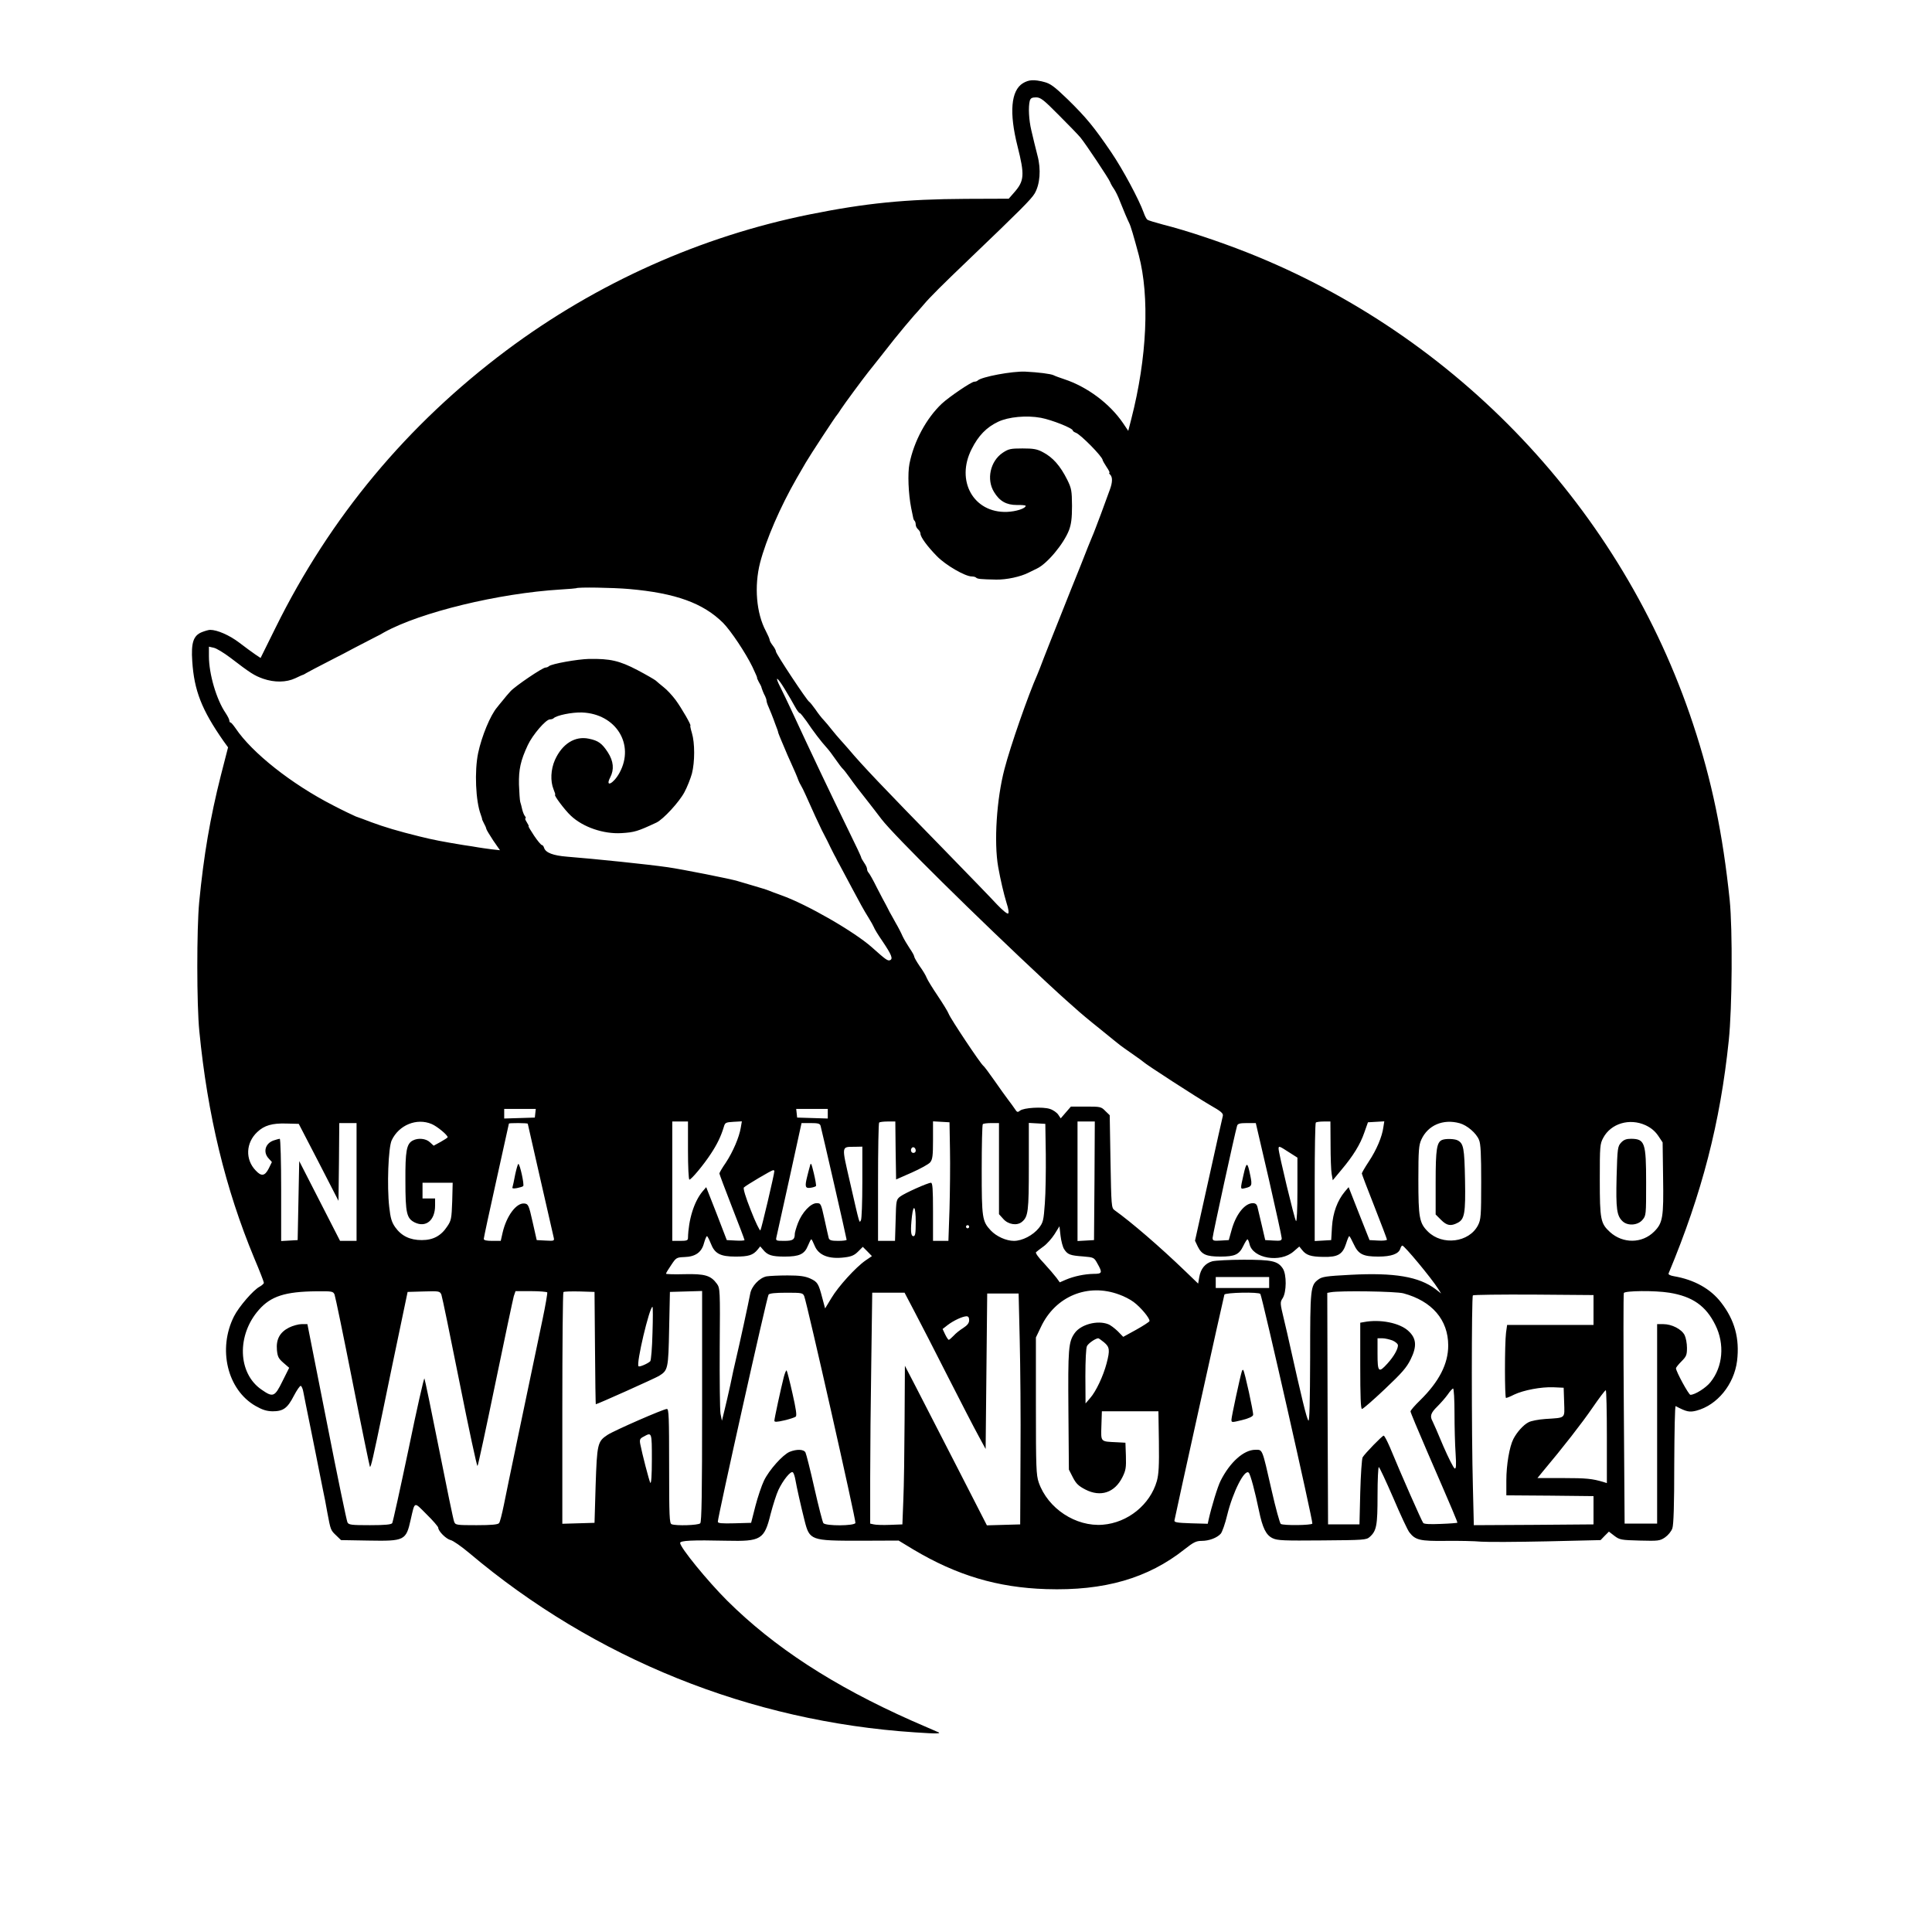 <?xml version="1.0" standalone="no"?>
<!DOCTYPE svg PUBLIC "-//W3C//DTD SVG 20010904//EN"
 "http://www.w3.org/TR/2001/REC-SVG-20010904/DTD/svg10.dtd">
<svg version="1.0" xmlns="http://www.w3.org/2000/svg"
 width="1230pt" height="1230pt" viewBox="0 0 1230 1230"
 preserveAspectRatio="xMidYMid meet">
<g transform="translate(0,1230) scale(0.1,-0.1)"
fill="#000000" stroke="none">
<path d="M6512 11770 c-76 -47 -88 -187 -34 -401 46 -183 44 -220 -21 -294
l-35 -40 -273 -1 c-384 -2 -636 -27 -994 -99 -694 -140 -1357 -437 -1930 -865
-632 -473 -1123 -1062 -1471 -1767 l-95 -192 -33 22 c-18 12 -64 46 -102 75
-63 48 -141 82 -186 82 -10 0 -34 -7 -54 -15 -53 -22 -68 -67 -60 -185 12
-186 60 -309 199 -508 l29 -40 -46 -179 c-68 -269 -109 -508 -138 -808 -16
-169 -16 -653 1 -820 52 -533 166 -1004 350 -1446 34 -80 61 -150 61 -156 0
-5 -12 -16 -26 -24 -41 -21 -133 -128 -164 -189 -105 -208 -43 -468 137 -571
44 -25 70 -33 108 -34 68 0 95 19 136 99 19 36 38 64 44 63 5 -2 13 -19 16
-38 3 -19 25 -124 47 -234 22 -110 46 -227 52 -260 7 -33 18 -89 25 -125 8
-36 21 -103 29 -150 21 -112 21 -112 57 -146 l30 -29 174 -3 c232 -4 240 0
270 135 27 117 19 114 101 32 41 -40 74 -79 74 -85 0 -22 50 -72 79 -79 15 -3
68 -40 117 -81 798 -674 1789 -1074 2839 -1143 145 -10 178 -9 139 5 -10 4
-83 36 -161 70 -499 222 -875 467 -1174 764 -126 126 -299 338 -299 367 0 15
77 19 296 14 219 -5 240 7 280 170 15 57 37 127 50 154 29 61 77 121 91 112 6
-4 13 -26 17 -49 7 -42 35 -167 58 -258 32 -127 39 -129 352 -129 l247 1 94
-57 c277 -165 536 -242 845 -252 371 -12 649 69 882 254 56 44 73 53 108 53
47 0 98 19 122 46 9 11 28 64 41 119 36 147 111 295 137 269 11 -11 40 -120
65 -241 23 -111 45 -156 87 -176 31 -15 72 -16 316 -14 264 2 281 3 302 22 44
39 50 73 50 265 0 99 4 180 8 180 4 0 45 -88 92 -196 46 -108 92 -207 103
-220 38 -49 68 -56 231 -54 83 1 185 -1 226 -5 41 -3 229 -2 417 2 l343 8 26
27 27 27 35 -27 c33 -25 43 -27 161 -30 119 -3 128 -2 161 20 20 14 40 38 47
58 8 25 12 146 12 408 1 206 4 372 9 370 70 -37 88 -40 132 -29 133 35 240
167 259 317 17 143 -15 260 -102 372 -67 87 -171 145 -300 167 -24 4 -37 11
-34 18 213 510 329 961 383 1482 22 209 25 707 6 895 -44 423 -114 761 -233
1120 -451 1364 -1501 2474 -2840 3003 -175 69 -387 140 -534 177 -49 13 -95
27 -100 31 -6 4 -17 25 -24 46 -30 83 -132 274 -206 383 -111 163 -159 221
-276 336 -87 84 -112 102 -151 112 -66 17 -98 15 -136 -8z m230 -204 c62 -62
124 -126 137 -142 33 -40 180 -261 188 -282 3 -9 14 -29 24 -43 10 -14 28 -50
39 -80 24 -61 48 -117 59 -139 9 -17 29 -84 61 -204 70 -265 53 -653 -48
-1045 l-19 -74 -33 49 c-85 125 -229 232 -375 280 -27 9 -58 20 -67 25 -18 9
-98 19 -180 23 -81 4 -281 -33 -304 -57 -4 -4 -13 -7 -21 -7 -18 0 -158 -95
-206 -139 -99 -93 -179 -241 -207 -384 -12 -60 -7 -190 11 -281 6 -28 12 -56
13 -63 1 -7 5 -16 9 -19 4 -4 7 -15 7 -24 0 -10 7 -23 15 -30 8 -7 15 -19 15
-27 0 -22 44 -82 106 -145 56 -57 179 -128 221 -128 11 0 23 -3 27 -7 8 -9 29
-11 129 -13 65 -1 155 18 207 45 14 7 37 18 51 25 65 30 171 157 205 245 14
38 19 75 19 155 -1 96 -3 110 -30 165 -45 90 -92 143 -155 176 -37 20 -60 24
-130 24 -77 0 -89 -3 -127 -28 -79 -54 -104 -170 -54 -250 35 -58 79 -82 144
-82 31 1 57 -2 57 -5 0 -17 -62 -37 -120 -39 -212 -7 -327 198 -224 400 43 86
95 139 169 174 66 31 180 42 272 25 69 -13 203 -66 203 -81 0 -4 9 -10 19 -14
29 -9 171 -153 171 -174 0 -3 11 -23 25 -44 14 -20 22 -37 18 -37 -4 0 -2 -5
5 -12 16 -16 15 -49 -2 -95 -8 -21 -33 -90 -56 -153 -24 -63 -48 -128 -56
-145 -7 -16 -40 -97 -72 -180 -33 -82 -94 -233 -134 -335 -41 -102 -87 -219
-103 -260 -15 -41 -34 -88 -41 -105 -57 -128 -171 -454 -209 -601 -50 -190
-68 -465 -40 -624 15 -83 35 -169 53 -228 13 -39 16 -64 10 -68 -5 -4 -37 22
-70 57 -32 35 -184 192 -337 349 -393 402 -524 540 -607 639 -16 18 -40 46
-54 61 -14 15 -38 44 -55 65 -16 21 -40 49 -52 62 -12 12 -36 43 -52 67 -17
24 -35 46 -39 48 -13 5 -212 306 -212 320 0 7 -9 24 -20 38 -11 14 -20 30 -20
36 0 6 -11 31 -24 56 -61 114 -75 285 -37 435 39 149 128 355 233 538 19 33
45 78 58 100 24 42 191 297 200 305 3 3 14 19 24 35 17 27 141 195 173 235 11
13 133 168 166 210 26 33 112 136 126 151 9 9 36 40 61 69 41 49 122 129 286
286 328 314 399 385 421 422 34 58 42 153 18 242 -9 36 -18 72 -20 80 -2 8
-10 44 -19 80 -16 67 -20 148 -10 188 5 17 14 22 40 22 29 0 47 -14 146 -114z
m-2736 -3016 c296 -26 471 -90 598 -216 49 -50 142 -189 186 -279 18 -38 32
-70 30 -70 -2 0 3 -11 10 -25 8 -14 15 -27 16 -30 3 -13 16 -47 25 -62 5 -10
9 -23 9 -29 0 -6 6 -25 14 -42 12 -28 25 -61 31 -77 1 -3 5 -14 9 -25 16 -41
19 -50 21 -61 2 -6 11 -29 20 -50 9 -22 20 -48 25 -59 4 -11 20 -47 35 -80 25
-56 34 -75 49 -115 3 -8 10 -22 15 -30 5 -8 20 -37 32 -65 37 -84 90 -199 101
-220 6 -11 22 -42 36 -70 13 -27 28 -58 33 -67 5 -10 14 -28 21 -40 6 -13 15
-30 20 -38 4 -8 19 -35 32 -60 13 -25 38 -72 56 -105 18 -33 42 -78 54 -100
12 -22 33 -58 47 -80 14 -22 28 -48 32 -57 3 -10 28 -51 55 -90 58 -86 69
-113 48 -121 -14 -6 -28 4 -114 81 -112 100 -414 274 -577 332 -33 12 -69 25
-80 30 -11 5 -54 18 -95 30 -41 12 -88 26 -105 31 -41 13 -353 75 -445 88
-125 18 -463 53 -640 67 -88 7 -136 25 -146 56 -3 10 -9 18 -14 18 -5 0 -28
27 -50 60 -22 33 -38 60 -35 60 3 0 -2 11 -11 25 -9 14 -13 25 -9 25 4 0 3 6
-2 13 -6 6 -14 26 -18 42 -4 17 -9 39 -13 50 -3 11 -6 60 -8 110 -2 97 10 152
56 251 31 66 115 164 141 164 8 0 19 3 23 7 19 19 117 39 181 37 216 -8 338
-203 239 -384 -38 -70 -94 -97 -59 -29 26 50 21 103 -15 159 -37 57 -61 75
-121 87 -89 19 -170 -33 -216 -135 -27 -61 -30 -135 -9 -187 8 -19 13 -35 10
-35 -11 0 62 -98 100 -133 77 -73 208 -118 323 -111 82 5 102 11 222 67 44 21
145 131 178 193 18 33 39 87 48 119 19 74 19 195 0 258 -8 26 -12 47 -10 47 9
0 -56 112 -94 164 -21 28 -55 65 -76 81 -21 17 -43 35 -50 42 -7 6 -60 37
-117 67 -115 60 -173 73 -308 71 -76 -2 -237 -31 -255 -46 -5 -5 -15 -9 -22
-9 -19 0 -193 -118 -223 -151 -14 -15 -36 -41 -50 -59 -14 -17 -30 -36 -35
-43 -43 -50 -98 -183 -121 -291 -24 -115 -16 -307 17 -393 6 -16 9 -28 8 -28
-1 0 4 -11 11 -25 8 -14 15 -30 16 -37 1 -6 21 -39 44 -74 l43 -62 -54 6 c-30
4 -67 9 -84 12 -16 3 -59 10 -95 15 -133 22 -187 32 -280 55 -134 33 -224 60
-305 90 -38 15 -83 31 -100 37 -16 7 -82 38 -145 71 -265 136 -515 334 -620
490 -14 20 -28 37 -32 37 -5 0 -8 6 -8 13 0 7 -11 28 -24 48 -58 85 -106 248
-106 361 l0 61 31 -7 c16 -3 64 -32 105 -63 129 -99 153 -114 209 -134 72 -25
148 -24 205 3 25 12 47 22 50 22 3 1 12 6 20 11 13 8 48 26 195 102 11 5 31
16 45 23 21 12 87 46 205 107 11 5 34 17 50 27 231 128 729 249 1125 273 52 3
96 7 98 8 9 8 234 4 338 -5z m990 -637 c23 -38 52 -87 64 -110 13 -24 27 -43
32 -43 4 0 23 -24 43 -52 40 -60 94 -131 128 -168 13 -14 38 -47 57 -75 19
-27 39 -54 46 -60 6 -5 25 -30 43 -55 29 -41 58 -79 126 -165 13 -16 47 -61
77 -100 80 -105 609 -627 1049 -1037 57 -53 115 -106 129 -118 14 -12 41 -36
61 -54 19 -18 87 -75 150 -125 62 -51 121 -98 130 -105 9 -7 45 -33 80 -57 35
-24 66 -47 69 -50 11 -13 342 -227 423 -274 72 -41 86 -53 82 -70 -3 -11 -44
-194 -91 -407 l-86 -387 18 -38 c25 -50 54 -63 144 -63 92 0 119 13 145 67 11
23 23 42 27 43 3 0 9 -13 13 -30 20 -92 196 -122 281 -47 l36 31 17 -21 c26
-34 56 -44 136 -45 93 -2 123 16 145 85 8 26 17 47 20 47 3 0 15 -22 28 -50
30 -65 59 -80 157 -80 83 0 129 17 140 50 3 11 9 20 13 20 13 0 185 -207 228
-275 l19 -30 -36 28 c-105 79 -261 106 -541 91 -155 -8 -181 -12 -205 -30 -50
-37 -52 -57 -52 -498 -1 -283 -4 -407 -11 -400 -11 11 -43 144 -120 489 -6 28
-22 98 -36 156 -25 104 -25 108 -8 134 25 39 26 151 1 189 -32 48 -69 56 -249
56 -90 0 -180 -5 -200 -10 -46 -13 -74 -48 -83 -101 l-7 -41 -82 79 c-162 156
-343 312 -451 389 -19 14 -20 29 -25 309 l-5 295 -28 27 c-26 27 -32 28 -123
28 l-96 0 -33 -38 -32 -37 -16 24 c-9 13 -33 30 -53 36 -45 15 -167 8 -190
-11 -15 -12 -19 -11 -33 11 -9 13 -28 40 -43 59 -15 20 -55 75 -88 123 -33 47
-64 89 -70 93 -15 9 -209 300 -220 330 -5 14 -37 66 -70 115 -33 49 -65 101
-70 114 -5 14 -25 48 -45 75 -19 28 -35 56 -35 62 0 6 -13 29 -29 52 -16 24
-36 58 -45 77 -8 19 -28 58 -44 85 -15 28 -33 59 -39 70 -5 11 -16 31 -23 45
-8 14 -34 63 -58 110 -23 47 -47 89 -53 95 -5 5 -9 15 -9 23 0 8 -9 26 -19 40
-10 15 -18 29 -18 32 1 3 -36 82 -82 175 -119 244 -229 475 -368 775 -19 41
-48 101 -64 133 -40 78 -23 72 27 -10z m-1588 -2700 l-3 -28 -97 -3 -98 -3 0
31 0 30 101 0 100 0 -3 -27z m1862 -3 l0 -31 -97 3 -98 3 -3 28 -3 27 100 0
101 0 0 -30z m-2522 -66 c34 -14 102 -70 102 -84 0 -3 -20 -16 -45 -30 l-44
-24 -24 22 c-25 24 -75 29 -109 11 -40 -21 -48 -67 -47 -256 0 -208 8 -240 60
-266 71 -34 129 14 129 108 l0 45 -40 0 -40 0 0 50 0 50 96 0 96 0 -3 -118
c-4 -109 -6 -122 -31 -159 -40 -61 -90 -88 -163 -88 -75 0 -129 26 -169 82
-23 33 -30 58 -38 129 -15 132 -6 380 16 425 46 97 159 143 254 103z m1632
-169 c0 -102 4 -185 9 -185 12 0 90 93 137 165 39 59 64 110 82 170 8 28 12
30 62 33 l53 3 -7 -41 c-10 -60 -49 -152 -95 -222 -23 -33 -41 -64 -41 -69 0
-4 36 -100 80 -213 44 -112 80 -207 80 -211 0 -3 -25 -5 -56 -3 l-57 3 -65
169 -66 168 -24 -28 c-53 -64 -89 -178 -92 -296 0 -15 -9 -18 -50 -18 l-50 0
0 380 0 380 50 0 50 0 0 -185z m1322 1 l3 -185 100 44 c54 24 107 53 117 65
15 19 18 42 18 142 l0 119 53 -3 52 -3 3 -175 c2 -96 0 -266 -3 -377 l-7 -203
-49 0 -49 0 0 185 c0 147 -3 185 -13 185 -20 0 -165 -65 -195 -87 -26 -20 -27
-23 -30 -152 l-4 -131 -54 0 -54 0 0 373 c0 206 3 377 7 380 3 4 28 7 54 7
l49 0 2 -184z m1266 -193 l-3 -378 -52 -3 -53 -3 0 380 0 381 55 0 55 0 -2
-377z m1503 230 c0 -82 3 -166 7 -187 l7 -40 54 65 c76 90 121 163 147 239
l23 65 52 3 52 3 -6 -38 c-8 -60 -43 -143 -92 -217 -25 -38 -45 -72 -45 -77 0
-4 36 -99 80 -210 44 -112 80 -207 80 -211 0 -5 -25 -8 -56 -6 l-55 3 -67 169
-66 168 -24 -28 c-48 -58 -76 -134 -82 -224 l-5 -85 -52 -3 -53 -3 0 374 c0
205 3 377 7 380 3 4 26 7 50 7 l43 0 1 -147z m822 136 c47 -13 106 -63 123
-106 11 -24 14 -93 14 -268 0 -217 -2 -239 -20 -275 -57 -111 -228 -132 -320
-40 -54 54 -60 89 -60 331 0 187 3 219 19 254 42 92 139 133 244 104z m1184
-13 c36 -17 60 -38 80 -67 l28 -42 3 -223 c4 -255 -2 -290 -57 -345 -76 -76
-198 -78 -281 -3 -60 55 -65 79 -65 334 0 213 1 227 22 266 49 92 168 127 270
80z m-8448 -236 l126 -245 3 248 2 247 55 0 55 0 0 -375 0 -375 -53 0 -52 0
-130 254 -130 254 -5 -252 -5 -251 -52 -3 -53 -3 0 325 c0 180 -4 326 -9 326
-4 0 -22 -5 -40 -11 -53 -19 -68 -75 -30 -115 l20 -22 -20 -41 c-25 -49 -47
-52 -83 -13 -68 70 -63 177 10 245 44 42 95 57 186 54 l78 -2 127 -245z m1331
246 c0 -3 122 -535 165 -724 5 -22 4 -23 -51 -20 l-57 3 -26 115 c-24 108 -28
115 -52 118 -51 6 -114 -78 -139 -185 l-12 -53 -54 0 c-38 0 -54 4 -54 13 0 7
36 175 80 372 44 197 80 360 80 362 0 2 27 3 60 3 33 0 60 -2 60 -4z m1864
-13 c8 -28 166 -717 166 -726 0 -4 -24 -7 -54 -7 -43 0 -56 4 -60 18 -2 9 -15
63 -27 120 -22 100 -23 102 -50 102 -38 0 -93 -59 -119 -127 -11 -29 -20 -60
-20 -68 0 -37 -12 -45 -67 -45 -52 0 -55 1 -50 23 3 12 40 181 83 375 l77 352
58 0 c46 0 59 -3 63 -17z m1136 -273 l0 -290 28 -31 c31 -35 87 -44 118 -18
40 33 44 67 44 354 l0 276 53 -3 52 -3 3 -194 c1 -106 -1 -247 -6 -312 -8
-111 -11 -122 -38 -157 -38 -47 -106 -82 -159 -82 -49 0 -111 28 -147 66 -55
59 -58 78 -58 387 0 156 3 287 7 290 3 4 28 7 55 7 l48 0 0 -290z m1718 -67
c45 -197 82 -366 82 -376 0 -15 -7 -18 -52 -15 l-53 3 -22 95 c-12 52 -25 105
-28 118 -4 15 -13 22 -29 22 -52 0 -109 -73 -136 -174 l-17 -61 -51 -3 c-46
-3 -52 -1 -52 17 0 17 142 668 156 714 4 13 17 17 62 17 l57 0 83 -357z
m-2588 -20 c0 -126 -4 -235 -9 -242 -11 -17 -5 -40 -70 244 -54 236 -56 223
32 224 l47 1 0 -227z m340 201 c0 -8 -7 -14 -15 -14 -15 0 -21 21 -9 33 10 9
24 -2 24 -19z m2375 -9 l55 -35 0 -207 c0 -127 -4 -203 -9 -197 -9 9 -111 433
-111 461 0 19 5 17 65 -22z m-3275 -120 c0 -20 -83 -372 -89 -378 -4 -4 -32
53 -61 128 -33 83 -50 139 -44 145 14 14 176 110 186 110 4 0 8 -2 8 -5z m900
-325 c0 -73 -3 -90 -15 -90 -17 0 -19 38 -9 128 10 82 24 61 24 -38z m340 -30
c0 -5 -4 -10 -10 -10 -5 0 -10 5 -10 10 0 6 5 10 10 10 6 0 10 -4 10 -10z
m605 -143 c22 -34 37 -40 120 -46 69 -6 70 -6 92 -46 33 -58 30 -65 -24 -65
-58 -1 -125 -15 -177 -37 l-39 -17 -21 29 c-12 16 -48 58 -80 93 -34 35 -56
66 -50 70 5 5 26 21 48 37 21 15 53 51 70 78 l31 50 7 -61 c4 -33 14 -72 23
-85z m-2250 37 c25 -65 60 -84 158 -84 83 0 111 9 140 44 l17 21 18 -21 c28
-35 56 -44 137 -44 94 0 127 15 149 70 9 22 18 40 21 40 3 0 12 -18 21 -40 25
-62 91 -88 192 -75 43 5 62 14 85 37 l30 30 29 -29 29 -30 -41 -28 c-62 -43
-173 -165 -217 -239 l-40 -66 -18 67 c-24 92 -30 102 -78 124 -32 14 -66 19
-143 19 -56 0 -116 -3 -134 -6 -45 -9 -96 -63 -104 -111 -8 -45 -70 -331 -91
-418 -8 -33 -24 -105 -35 -160 -12 -55 -29 -129 -38 -165 l-16 -65 -9 45 c-4
25 -6 215 -5 422 3 367 2 377 -18 405 -39 53 -76 64 -207 61 -64 -2 -117 0
-117 3 0 4 15 29 33 55 31 47 34 49 84 51 70 2 110 30 125 89 7 24 15 44 19
44 3 0 14 -21 24 -46z m3555 -249 l0 -35 -170 0 -170 0 0 35 0 35 170 0 170 0
0 -35z m-954 -77 c29 -10 70 -31 91 -47 45 -33 106 -106 101 -122 -2 -5 -40
-30 -85 -55 l-82 -45 -35 36 c-20 19 -47 40 -62 45 -68 26 -173 -2 -212 -57
-40 -56 -43 -100 -40 -493 l3 -376 25 -49 c21 -41 36 -55 80 -78 97 -50 187
-20 236 79 22 44 24 62 22 135 l-3 84 -55 3 c-106 5 -101 0 -98 105 l3 92 180
0 180 0 3 -194 c2 -153 -1 -206 -13 -250 -43 -150 -184 -265 -344 -278 -172
-14 -350 103 -408 269 -16 48 -18 92 -18 488 l0 435 32 67 c92 196 299 281
499 206z m-4996 0 c5 -13 57 -264 115 -558 58 -294 108 -536 110 -538 6 -6 19
50 85 368 33 162 82 396 108 520 l47 225 103 3 c98 3 102 2 112 -20 5 -13 57
-265 116 -561 59 -296 110 -534 114 -530 4 4 55 242 114 528 59 286 112 535
117 553 l11 32 98 0 c54 0 101 -4 104 -8 2 -4 -11 -82 -30 -172 -96 -459 -228
-1087 -246 -1180 -12 -58 -25 -111 -31 -117 -7 -9 -48 -13 -143 -13 -130 0
-135 1 -143 23 -5 12 -48 220 -96 462 -48 242 -90 444 -93 449 -3 6 -49 -197
-101 -450 -53 -252 -100 -465 -104 -471 -6 -9 -46 -13 -142 -13 -118 0 -135 2
-143 18 -5 9 -65 297 -132 640 l-123 622 -37 0 c-19 0 -56 -10 -80 -22 -59
-30 -83 -75 -77 -143 4 -42 10 -54 41 -81 l37 -32 -43 -86 c-49 -100 -60 -104
-133 -53 -152 104 -159 348 -16 509 76 86 167 115 364 117 102 1 108 0 117
-21z m1658 -340 c1 -197 4 -358 5 -358 10 0 377 165 402 180 58 36 60 44 65
300 l5 235 103 3 102 3 0 -734 c0 -557 -3 -736 -12 -745 -13 -13 -153 -17
-182 -6 -14 5 -16 47 -16 370 0 310 -2 364 -14 364 -22 0 -335 -137 -378 -165
-64 -42 -67 -57 -76 -322 l-7 -238 -102 -3 -103 -3 0 734 c0 404 3 737 7 741
4 4 50 5 103 4 l95 -3 3 -357z m5147 348 c182 -49 285 -169 285 -332 0 -117
-58 -230 -179 -349 -34 -33 -61 -64 -61 -71 0 -6 48 -121 106 -255 164 -378
195 -451 192 -454 -2 -1 -49 -5 -106 -7 -68 -3 -105 -1 -111 6 -9 10 -140 307
-213 484 -17 39 -34 72 -39 72 -9 0 -119 -113 -134 -138 -5 -10 -12 -109 -15
-222 l-5 -205 -100 0 -100 0 -3 737 -2 737 22 4 c59 11 415 6 463 -7z m1693 4
c148 -24 233 -84 293 -206 60 -121 48 -265 -31 -363 -28 -36 -99 -81 -128 -81
-11 0 -92 149 -92 169 0 5 16 25 35 44 31 31 35 41 35 86 0 29 -7 65 -15 81
-19 38 -82 70 -135 70 l-40 0 0 -635 0 -635 -104 0 -103 0 -5 728 c-3 400 -3
733 0 740 5 15 198 17 290 2z m-5508 -22 c18 -45 331 -1430 326 -1444 -7 -19
-188 -20 -204 -1 -5 6 -31 107 -57 222 -26 116 -52 218 -57 228 -11 21 -56 22
-101 4 -44 -19 -130 -115 -163 -183 -15 -31 -40 -105 -55 -163 l-27 -106 -106
-3 c-81 -2 -106 0 -106 10 -1 27 313 1434 323 1446 6 8 42 12 113 12 99 0 105
-1 114 -22z m703 -100 c36 -68 131 -253 212 -413 81 -159 168 -328 194 -375
l46 -85 5 495 5 495 100 0 100 0 7 -295 c4 -162 7 -493 5 -735 l-2 -440 -106
-3 -106 -3 -191 373 c-105 205 -223 434 -261 508 l-70 135 -2 -350 c-1 -192
-4 -420 -8 -505 l-6 -155 -80 -3 c-44 -2 -90 0 -102 3 l-23 5 0 293 c0 160 3
491 7 735 l6 442 103 0 103 0 64 -122z m2201 114 c13 -22 337 -1452 331 -1462
-7 -11 -184 -13 -201 -2 -6 4 -33 102 -59 217 -61 268 -56 255 -103 255 -73 0
-161 -78 -221 -197 -19 -37 -58 -166 -76 -246 l-6 -28 -107 3 c-88 3 -107 6
-105 18 3 22 313 1423 318 1438 5 13 220 18 229 4z m2121 -102 l0 -95 -275 0
-275 0 -7 -50 c-9 -73 -9 -415 0 -415 5 0 28 9 51 21 61 29 173 50 250 47 l66
-3 3 -92 c3 -107 13 -98 -121 -107 -43 -3 -90 -12 -106 -21 -32 -16 -74 -63
-96 -106 -25 -48 -45 -165 -45 -264 l0 -95 278 -2 277 -3 0 -90 0 -90 -381 -3
-381 -2 -6 247 c-9 325 -9 1208 0 1216 4 4 178 6 387 5 l381 -3 0 -95z m-5991
-147 c-2 -91 -9 -172 -14 -179 -13 -14 -69 -39 -75 -32 -16 16 70 378 89 378
3 0 3 -75 0 -167z m2016 82 c0 -18 -11 -32 -37 -49 -21 -13 -49 -35 -62 -50
-14 -14 -27 -26 -31 -26 -3 0 -14 16 -23 35 l-16 34 32 25 c38 29 94 55 120
56 12 0 17 -8 17 -25z m859 -141 c36 -30 38 -50 16 -134 -21 -80 -67 -178
-104 -220 l-30 -35 -1 173 c0 100 4 181 10 192 9 18 54 49 72 50 3 0 20 -12
37 -26z m2231 -451 c0 -87 3 -202 7 -257 5 -78 3 -98 -6 -95 -7 3 -40 68 -73
144 -32 77 -63 148 -68 157 -18 32 -11 53 30 93 22 22 52 56 67 77 14 21 30
38 34 38 5 0 9 -71 9 -157z m970 -149 l0 -296 -22 7 c-71 21 -108 25 -256 25
l-164 0 31 38 c132 157 254 314 319 409 42 61 80 112 85 112 4 1 7 -132 7
-295z m-6080 -146 c0 -101 -4 -157 -10 -148 -8 15 -52 185 -64 247 -5 28 -2
35 22 47 52 29 52 29 52 -146z"/>
<path d="M9182 5043 c-35 -14 -42 -58 -42 -269 l0 -206 34 -34 c37 -37 62 -42
106 -19 44 23 51 59 47 275 -4 201 -9 230 -47 250 -19 10 -75 12 -98 3z"/>
<path d="M10321 5026 c-22 -24 -24 -34 -29 -218 -5 -206 1 -249 39 -284 33
-30 96 -25 125 9 24 28 24 31 24 238 0 255 -8 278 -96 279 -30 0 -46 -6 -63
-24z"/>
<path d="M3280 4823 c-7 -38 -15 -74 -17 -80 -4 -10 4 -11 28 -7 19 4 37 9 40
13 8 8 -21 141 -31 141 -3 0 -12 -30 -20 -67z"/>
<path d="M5156 4875 c-5 -16 -12 -46 -17 -65 -16 -64 -13 -77 21 -72 17 2 32
8 35 11 2 4 -4 41 -14 82 -16 67 -19 71 -25 44z"/>
<path d="M7917 4822 c-22 -97 -22 -94 11 -86 42 10 45 17 32 80 -18 89 -24 90
-43 6z"/>
<path d="M8683 3883 l-23 -4 0 -275 c0 -197 3 -274 11 -274 7 0 72 57 145 126
109 103 139 137 165 190 41 83 37 134 -15 181 -55 51 -180 76 -283 56z m182
-117 c19 -8 35 -22 35 -31 0 -25 -27 -72 -67 -116 -56 -62 -63 -55 -63 61 l0
100 30 0 c17 0 46 -7 65 -14z"/>
<path d="M4990 3533 c-20 -79 -60 -265 -60 -278 0 -9 15 -9 62 2 35 8 68 19
74 24 8 6 2 48 -21 149 -17 76 -34 142 -37 145 -3 3 -11 -16 -18 -42z"/>
<path d="M7906 3569 c-11 -34 -66 -290 -66 -307 0 -19 1 -19 67 -3 45 11 69
23 71 33 3 16 -54 277 -63 286 -2 3 -7 -1 -9 -9z"/>
</g>
</svg>
